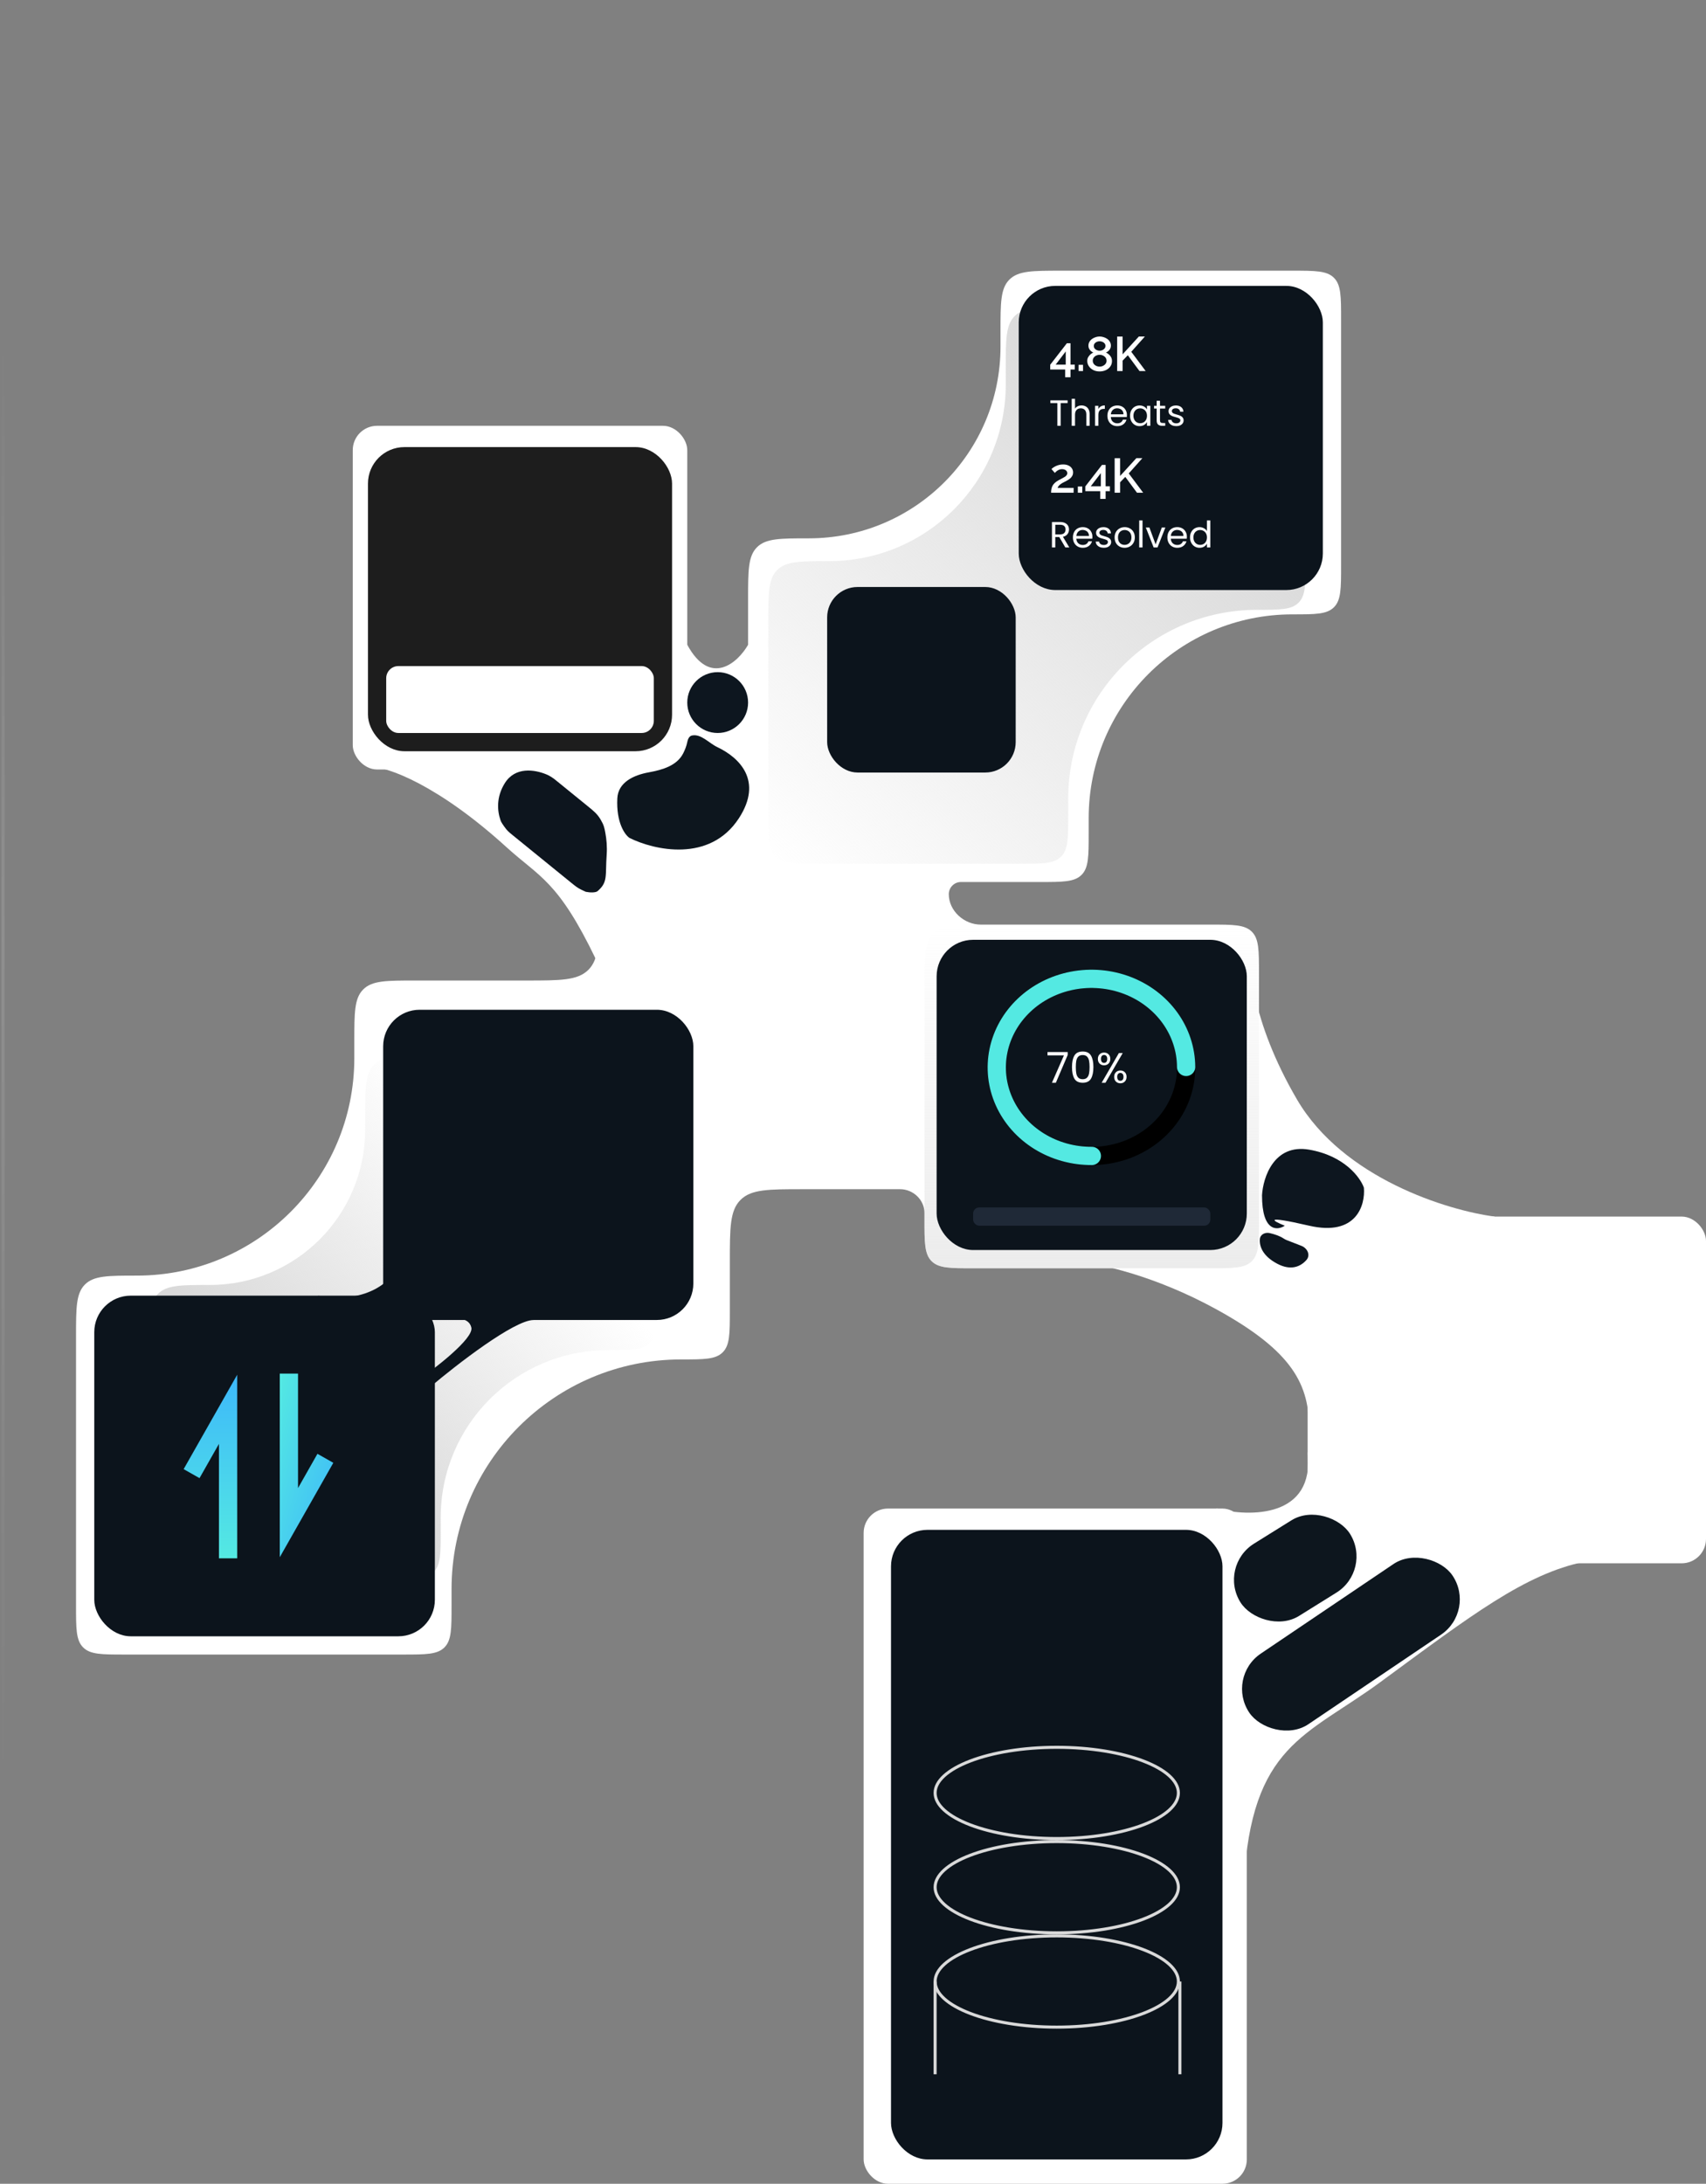 <svg width="561" height="718" viewBox="0 0 561 718" fill="none"
  xmlns="http://www.w3.org/2000/svg">
  <rect x="0" y="0" width="561" height="718" fill="#808080" stroke="none"/>
  <style>
    #stop1, #stop2 {
      animation: fade1 3s ease-in-out infinite alternate;
    }
    #stop3, #stop4 {
      animation: fade2 4s ease-in-out infinite alternate;
    }
    @keyframes fade1 {
      0%, 100% {
        stop-opacity: 1;
      }
      50% {
        stop-opacity: 0;
      }
    }
    @keyframes fade2 {
      0%, 100% {
        stop-opacity: 1;
      }
      25% {
        stop-opacity: 0;
      }
    }
    @keyframes fillWater {
      0% { y: 186px; height: 0; }
      100% { y: 120px; height: 66px; }
    }
    #water {
      animation: fillWater 2s linear infinite alternate;
    }
    @keyframes drawLine {
      0% {
        stroke-dashoffset: 1000;
      }
      100% {
        stroke-dashoffset: 0;
      }
    }
    #lineChart {
      stroke-dasharray: 1000;
      stroke-dashoffset: 1000;
      animation: drawLine 5s linear infinite;
    }
    @keyframes bounce {
      0%, 100% {
        transform: translateY(0);
      }
      25% {
        transform: translateY(-10px);
      }
      75% {
        transform: translateY(-5px);
      }
    }

    #bounceLine {
      animation: bounce 3s ease-in-out infinite;
    }
  </style>
  <rect x="284" y="496" width="126" height="222" rx="8" fill="white"/>
  <rect x="430" y="400" width="131" height="114" rx="8" fill="white"/>
  <rect x="116" y="140" width="110" height="113" rx="8" fill="white"/>
  <path d="M166.5 278.5C144.516 258.514 127.333 251.667 120.5 252L226 212C233.6 226 242.667 217.833 246 212L281 232L265.5 308.5L196 315.5C183.5 289.5 177.5 288.5 166.5 278.5Z" fill="white"/>
  <path d="M400 430.5C379.6 419.3 361.5 415.5 355 415L411.5 309C410.167 315.667 411.3 335.5 426.5 361.5C441.7 387.5 476.167 398 491.5 400L430.5 470C430.5 455.5 425.5 444.5 400 430.5Z" fill="white"/>
  <path fill-rule="evenodd" clip-rule="evenodd" d="M331.929 91.929C329 94.858 329 99.572 329 109V114C329 148.794 300.794 177 266 177C256.572 177 251.858 177 248.929 179.929C246 182.858 246 187.572 246 197V274C246 276.2 244.217 278 242.017 278H217C207.572 278 202.858 278 199.929 280.929C197 283.858 197 288.572 197 298V298.385C197 309.698 197 315.355 193.485 318.87C189.971 322.385 184.314 322.385 173 322.385H136.513C127.085 322.385 122.371 322.385 119.442 325.314C116.513 328.242 116.513 332.957 116.513 342.385V347.897C116.513 387.393 84.495 419.41 45 419.41C35.572 419.41 30.858 419.41 27.929 422.339C25 425.268 25 429.982 25 439.41V528C25 535.542 25 539.314 27.343 541.657C29.686 544 33.458 544 41 544H132.487C140.03 544 143.801 544 146.144 541.657C148.487 539.314 148.487 535.542 148.487 528V522.487C148.487 480.783 182.295 446.974 224 446.974C231.542 446.974 235.314 446.974 237.657 444.631C240 442.288 240 438.517 240 430.974V415C240 403.686 240 398.029 243.515 394.515C247.029 391 252.686 391 264 391H296C300.289 391 304 394.514 304 398.803V401C304 408.542 304 412.314 306.343 414.657C308.686 417 312.458 417 320 417H398C405.542 417 409.314 417 411.657 414.657C414 412.314 414 408.542 414 401V320C414 312.458 414 308.686 411.657 306.343C409.314 304 405.542 304 398 304H324C323.487 304 322.988 304 322.503 304C317.028 304.006 312 299.474 312 294C312 291.8 313.783 290 315.983 290H342C349.542 290 353.314 290 355.657 287.657C358 285.314 358 281.542 358 274V269C358 231.997 387.997 202 425 202C432.542 202 436.314 202 438.657 199.657C441 197.314 441 193.542 441 186V105C441 97.457 441 93.686 438.657 91.343C436.314 89 432.542 89 425 89H349C339.572 89 334.858 89 331.929 91.929Z" fill="white"/>
  <path fill-rule="evenodd" clip-rule="evenodd" d="M333.66 103.929C330.731 106.858 330.731 111.572 330.731 121V126.403C330.731 158.485 304.724 184.493 272.642 184.493C263.214 184.493 258.499 184.493 255.571 187.421C252.642 190.35 252.642 195.064 252.642 204.493V268C252.642 275.542 252.642 279.314 254.985 281.657C257.328 284 261.099 284 268.642 284H335.268C342.811 284 346.582 284 348.925 281.657C351.268 279.314 351.268 275.542 351.268 268V262.597C351.268 228.306 379.067 200.507 413.358 200.507C420.9 200.507 424.672 200.507 427.015 198.164C429.358 195.821 429.358 192.05 429.358 184.507V117C429.358 109.458 429.358 105.686 427.015 103.343C424.672 101 420.9 101 413.358 101H350.731C341.303 101 336.589 101 333.66 103.929Z" fill="url(#paint0_linear_814_9204)"/>
  <path d="M304 324C304 314.572 304 309.858 306.929 306.929C309.858 304 314.572 304 324 304H398C405.542 304 409.314 304 411.657 306.343C414 308.686 414 312.458 414 320V401C414 408.542 414 412.314 411.657 414.657C409.314 417 405.542 417 398 417H320C312.458 417 308.686 417 306.343 414.657C304 412.314 304 408.542 304 401V324Z" fill="url(#paint1_linear_814_9204)"/>
  <path fill-rule="evenodd" clip-rule="evenodd" d="M123.011 350.052C120.082 352.981 120.082 357.695 120.082 367.123V371.405C120.082 399.617 97.212 422.487 69 422.487C59.572 422.487 54.858 422.487 51.929 425.416C49 428.345 49 433.059 49 442.487V503.262C49 510.804 49 514.575 51.343 516.918C53.686 519.262 57.458 519.262 65 519.262H128.918C136.46 519.262 140.232 519.262 142.575 516.918C144.918 514.575 144.918 510.804 144.918 503.262V498.979C144.918 468.558 169.579 443.897 200 443.897C207.542 443.897 211.314 443.897 213.657 441.554C216 439.211 216 435.44 216 427.897V363.123C216 355.581 216 351.809 213.657 349.466C211.314 347.123 207.542 347.123 200 347.123H140.082C130.654 347.123 125.94 347.123 123.011 350.052Z" fill="url(#paint2_linear_814_9204)"/>
  <circle cx="236" cy="231" r="10" fill="#0D161F"/>

  <path d="M203 262.5C203.263 257.232 208.31 254.855 213.344 253.941C217.841 253.124 222.605 251.757 224.669 247.68C225.264 246.504 225.75 245.252 226 244C226.281 242.593 226.86 241.97 227.556 241.825C230.543 241.205 233.111 244.329 235.867 245.637C243.211 249.121 250.954 256.738 243 269C233.4 283.8 215 279.5 207 275.5C205.5 274.5 202.6 270.5 203 262.5Z" fill="#0D161E"/>
  <path d="M430 477.5C432.4 499.1 411 498.833 400 496L409 619.5C411.5 573.5 429.5 571 454 553C483.847 531.072 501.5 517.5 521 513.5L430 477.5Z" fill="white"/>
  <rect x="400.495" y="514.934" width="42.485" height="28" rx="14" transform="rotate(-31.928 400.495 514.934)" fill="#0D161E"/>
  <rect x="402.996" y="551.519" width="80.612" height="28" rx="14" transform="rotate(-34.018 402.996 551.519)" fill="#0D161E"/>
  <path d="M430.5 378C418.9 376 415.333 387.167 415 393C415 405 420 404.667 422.5 403C418.667 401.5 414.9 399.4 430.5 403C446.1 406.6 449 396.167 448.5 390.5C447.333 387.167 442.1 380 430.5 378Z" fill="#0D161F"/>
  <path d="M427.951 409.62L423.071 407.722C422.692 407.575 422.344 407.364 422.003 407.143C420.753 406.332 419.037 405.778 417.532 405.432C416.006 405.081 414.393 405.883 414.282 407.445C414.115 409.801 415.223 412.971 420 415.5C424.55 417.909 427.713 416.422 429.607 414.276C431.018 412.677 429.939 410.393 427.951 409.62Z" fill="#0D161F"/>
  <path d="M168.513 274.542L187.707 290.137C189.208 291.357 189.959 291.966 191.282 292.589C192.605 293.212 192.615 293.214 192.634 293.218C194.193 293.529 195.925 293.493 196.5 293C200 290 199 288 199.5 281C199.683 278.437 199.454 275.986 199.072 273.906C198.754 272.169 198.594 271.301 197.501 269.457C196.409 267.613 195.313 266.723 193.12 264.942L183.023 256.737C182.249 256.108 181.861 255.794 181.12 255.351C180.379 254.908 180.166 254.819 179.739 254.641C175.785 252.992 169.426 252.019 166 257.5C163.148 262.063 163.516 266.559 164.566 269.609C164.736 270.104 164.821 270.351 165.785 271.73C166.748 273.108 167.337 273.586 168.513 274.542Z" fill="#0D151E"/>
  <path d="M175.5 434C169.1 434 150.167 448.667 141.5 456L136.5 454.5C143 450 155.8 440.1 155 436.5C154.2 432.9 149.333 433.333 147 434L175.5 422V434Z" fill="#0C141C"/>
  <path d="M131.5 415.5C125.5 427.5 111 427.5 104.5 426C112.667 430.167 130.5 436.9 136.5 430.5C142.5 424.1 140.667 417.833 139 415.5H131.5Z" fill="#0C141C"/>
  <!-- <path d="M324 167C327.2 157.8 333 142.5 335.5 136L391 193.5C380 193.5 346 221.5 341.5 224C337.9 226 334.667 233.833 333.5 237.5L289 193.5C311.5 189.5 320 178.5 324 167Z" fill="url(#paint3_linear_814_9204)"/> -->

  <rect x="335" y="94" width="100" height="100" rx="12" fill="#0C141C"/>
  <rect x="31" y="426" width="112" height="112" rx="12" fill="#0C141C"/>
  <rect x="126" y="332" width="102" height="102" rx="12" fill="#0C141C"/>
  <rect x="308" y="309" width="102" height="102" rx="12" fill="#0C141C"/>
  <rect x="272" y="193" width="62" height="61" rx="10" fill="#0C141C"/>
  <rect x="293" y="503" width="109" height="207" rx="12" fill="#0C141C"/>
  <path id="bounceLine" d="M387.5 589.5C387.5 591.45 386.469 593.364 384.482 595.163C382.494 596.961 379.59 598.604 375.959 599.993C368.7 602.771 358.639 604.5 347.5 604.5C336.361 604.5 326.3 602.771 319.041 599.993C315.41 598.604 312.506 596.961 310.518 595.163C308.531 593.364 307.5 591.45 307.5 589.5C307.5 587.55 308.531 585.636 310.518 583.837C312.506 582.039 315.41 580.396 319.041 579.007C326.3 576.229 336.361 574.5 347.5 574.5C358.639 574.5 368.7 576.229 375.959 579.007C379.59 580.396 382.494 582.039 384.482 583.837C386.469 585.636 387.5 587.55 387.5 589.5Z" stroke="#D9D9D9" fill="none" />
  <path id="bounceLine" d="M387.5 620.5C387.5 622.45 386.469 624.364 384.482 626.163C382.494 627.961 379.59 629.604 375.959 630.993C368.7 633.771 358.639 635.5 347.5 635.5C336.361 635.5 326.3 633.771 319.041 630.993C315.41 629.604 312.506 627.961 310.518 626.163C308.531 624.364 307.5 622.45 307.5 620.5C307.5 618.55 308.531 616.636 310.518 614.837C312.506 613.039 315.41 611.396 319.041 610.007C326.3 607.229 336.361 605.5 347.5 605.5C358.639 605.5 368.7 607.229 375.959 610.007C379.59 611.396 382.494 613.039 384.482 614.837C386.469 616.636 387.5 618.55 387.5 620.5Z" stroke="#D9D9D9"/>
  <path id="bounceLine" d="M387.5 651.5C387.5 653.45 386.469 655.364 384.482 657.163C382.494 658.961 379.59 660.604 375.959 661.993C368.7 664.771 358.639 666.5 347.5 666.5C336.361 666.5 326.3 664.771 319.041 661.993C315.41 660.604 312.506 658.961 310.518 657.163C308.531 655.364 307.5 653.45 307.5 651.5C307.5 649.55 308.531 647.636 310.518 645.837C312.506 644.039 315.41 642.396 319.041 641.007C326.3 638.229 336.361 636.5 347.5 636.5C358.639 636.5 368.7 638.229 375.959 641.007C379.59 642.396 382.494 644.039 384.482 645.837C386.469 647.636 387.5 649.55 387.5 651.5Z" stroke="#D9D9D9"/>
  <rect x="121" y="147" width="100" height="100" rx="12" fill="#1D1D1D"/>
  <!-- <path d="M332 191C332 195 327 197 325.5 196.5C321.283 195.094 314.153 196.049 314.865 191.661C314.93 191.257 315.129 191 315.5 191C317.1 191 317.5 188.667 317.5 187.5C317.5 185.5 318.8 181.1 324 179.5C326.739 178.657 328.673 179.35 329.964 180.51C331.989 182.332 332 185.375 332 188.1V191Z" fill="white"/> -->
  <!-- <path d="M339.683 199.815L336.815 201.686C333.953 203.552 330.524 207.083 330.862 203.683C330.937 202.93 331 202.029 331 201C331 195.858 336.743 194 341.885 194H342C345.416 194 342.545 197.949 339.683 199.815Z" fill="white"/> -->
  <!-- <rect x="328.205" y="211.28" width="34.5184" height="15.4853" rx="7.74265" transform="rotate(-35.8317 328.205 211.28)" fill="white"/> -->
  <path d="M307.5 651.5V682" stroke="#D9D9D9"/>
  <path d="M388 651.5V682" stroke="#D9D9D9"/>
  <path d="M390.032 351.787C389.877 357.544 387.899 363.122 384.35 367.816C380.801 372.51 375.839 376.109 370.093 378.158C364.347 380.208 358.073 380.615 352.066 379.329C346.059 378.043 340.589 375.121 336.346 370.933C332.103 366.745 329.279 361.478 328.231 355.8C327.183 350.122 327.957 344.286 330.456 339.031C332.956 333.777 337.067 329.339 342.272 326.279C347.477 323.219 353.54 321.675 359.695 321.841" stroke="black" stroke-width="6"/>
  <path d="M359.044 380.062C352.886 380.091 346.859 378.411 341.724 375.236C336.589 372.06 332.578 367.532 330.197 362.222C327.816 356.913 327.172 351.062 328.347 345.408C329.522 339.755 332.463 334.553 336.798 330.461C341.133 326.369 346.668 323.57 352.702 322.418C358.736 321.267 364.999 321.814 370.698 323.991C376.397 326.169 381.277 329.878 384.721 334.65C388.164 339.422 390.016 345.043 390.043 350.802" stroke="#54E9E2" stroke-width="6" stroke-linecap="round" fill="none">
    <animate attributeName="stroke-dasharray" from="0, 1000" to="1000, 1000" dur="7s" fill="freeze" repeatCount="indefinite" />
    <animate attributeName="stroke-dashoffset" from="1000" to="0" dur="7s" fill="freeze" repeatCount="indefinite" />
  </path>
  <!--70%-->
  <path d="M351.098 346.872L347.206 356H345.918L349.866 346.998H344.462V345.906H351.098V346.872ZM352.511 350.834C352.511 349.229 352.772 347.978 353.295 347.082C353.817 346.177 354.732 345.724 356.039 345.724C357.336 345.724 358.246 346.177 358.769 347.082C359.291 347.978 359.553 349.229 359.553 350.834C359.553 352.467 359.291 353.737 358.769 354.642C358.246 355.547 357.336 356 356.039 356C354.732 356 353.817 355.547 353.295 354.642C352.772 353.737 352.511 352.467 352.511 350.834ZM358.293 350.834C358.293 350.022 358.237 349.336 358.125 348.776C358.022 348.207 357.803 347.749 357.467 347.404C357.14 347.059 356.664 346.886 356.039 346.886C355.404 346.886 354.919 347.059 354.583 347.404C354.256 347.749 354.037 348.207 353.925 348.776C353.822 349.336 353.771 350.022 353.771 350.834C353.771 351.674 353.822 352.379 353.925 352.948C354.037 353.517 354.256 353.975 354.583 354.32C354.919 354.665 355.404 354.838 356.039 354.838C356.664 354.838 357.14 354.665 357.467 354.32C357.803 353.975 358.022 353.517 358.125 352.948C358.237 352.379 358.293 351.674 358.293 350.834ZM361.022 348.16C361.022 347.525 361.213 347.021 361.596 346.648C361.978 346.265 362.468 346.074 363.066 346.074C363.663 346.074 364.153 346.265 364.536 346.648C364.918 347.021 365.11 347.525 365.11 348.16C365.11 348.804 364.918 349.317 364.536 349.7C364.153 350.073 363.663 350.26 363.066 350.26C362.468 350.26 361.978 350.073 361.596 349.7C361.213 349.317 361.022 348.804 361.022 348.16ZM369.198 346.228L363.528 356H362.268L367.938 346.228H369.198ZM363.066 346.858C362.748 346.858 362.496 346.97 362.31 347.194C362.132 347.409 362.044 347.731 362.044 348.16C362.044 348.589 362.132 348.916 362.31 349.14C362.496 349.364 362.748 349.476 363.066 349.476C363.383 349.476 363.635 349.364 363.822 349.14C364.008 348.907 364.102 348.58 364.102 348.16C364.102 347.731 364.008 347.409 363.822 347.194C363.635 346.97 363.383 346.858 363.066 346.858ZM366.384 354.068C366.384 353.424 366.575 352.915 366.958 352.542C367.34 352.159 367.83 351.968 368.428 351.968C369.025 351.968 369.51 352.159 369.884 352.542C370.266 352.915 370.458 353.424 370.458 354.068C370.458 354.703 370.266 355.211 369.884 355.594C369.51 355.977 369.025 356.168 368.428 356.168C367.83 356.168 367.34 355.981 366.958 355.608C366.575 355.225 366.384 354.712 366.384 354.068ZM368.414 352.766C368.096 352.766 367.844 352.878 367.658 353.102C367.471 353.317 367.378 353.639 367.378 354.068C367.378 354.488 367.471 354.81 367.658 355.034C367.844 355.249 368.096 355.356 368.414 355.356C368.731 355.356 368.983 355.249 369.17 355.034C369.356 354.81 369.45 354.488 369.45 354.068C369.45 353.639 369.356 353.317 369.17 353.102C368.983 352.878 368.731 352.766 368.414 352.766Z" fill="white"/>
  <rect x="320" y="397" width="78" height="6" rx="2" fill="#1F2937"/>
  <rect id="progressBar4" x="342" y="388" width="0" height="6" rx="2" fill="#3DB8FA">
    <animate attributeName="width" from="0" to="34" dur="3s" repeatCount="indefinite" />
  </rect>
  <path fill-rule="evenodd" clip-rule="evenodd" d="M78 452V512.367H72V474.735L65.609 485.999L60.391 483.038L78 452Z" fill="url(#paint6_linear_814_9204)"/>
  <path fill-rule="evenodd" clip-rule="evenodd" d="M92 512L92 451.633L98 451.633L98 489.265L104.391 478.001L109.609 480.962L92 512Z" fill="url(#paint7_linear_814_9204)"/>
  <rect x="127" y="219" width="88" height="22" rx="4" fill="white"/>
  <rect x="411" y="102" width="16" height="84" rx="4" fill="#0C141C" />
  <rect id="water" x="411" y="186" width="16" height="0" rx="4" fill="#3DB8FA">
    <animate attributeName="height" dur="4s" repeatCount="indefinite" values="0;66;0" keyTimes="0;0.5;1" />
  </rect>
  <rect id="progressBar" x="131" y="223" width="0" height="6" rx="3" fill="#3DB8FA">
    <animate attributeName="width" from="0" to="40" dur="3s" repeatCount="indefinite" />
  </rect>
  <rect id="progressBar2" x="131" y="231" width="0" height="6" rx="3" fill="#D1D5DB">
    <animate attributeName="width" from="0" to="22" dur="2s" repeatCount="indefinite" />
  </rect>
  <rect id="progressBar3" x="155" y="231" width="0" height="6" rx="3" fill="#D1D5DB">
    <animate attributeName="width" from="0" to="56" dur="4s" repeatCount="indefinite" />
  </rect>
  <path id="lineChart" d="M129 205.962L135.956 190.957C136.618 189.529 136.949 188.815 137.531 188.769C138.114 188.723 138.553 189.377 139.43 190.683L141.949 194.433C142.819 195.729 143.255 196.377 143.835 196.333C144.415 196.29 144.749 195.584 145.417 194.173L155.314 173.263C156.175 171.443 156.606 170.533 157.267 170.56C157.929 170.587 158.284 171.529 158.993 173.414L169.48 201.265C170.229 203.253 170.603 204.248 171.281 204.261C171.959 204.274 172.371 203.294 173.195 201.335L174.051 199.301C174.773 197.585 175.134 196.727 175.772 196.704C176.41 196.68 176.832 197.51 177.677 199.17L180.832 205.368C181.636 206.949 182.039 207.739 182.662 207.73C183.285 207.721 183.664 206.919 184.422 205.315L193.923 185.214C194.658 183.659 195.025 182.882 195.638 182.864C196.251 182.846 196.663 183.601 197.487 185.111L198.858 187.625C199.617 189.018 199.997 189.714 200.584 189.72C201.171 189.726 201.564 189.037 202.351 187.659L213 169" stroke="#54E9E2"/>
  <line x1="1" y1="0.5" x2="1" y2="592.5" stroke="url(#paint8_linear_814_9204)" stroke-opacity="0.3"/>
  <!--4.8K-->
  <path d="M350.264 124.032V121.488H345.352V119.92L350.824 112.864H352.024V119.888H353.432V121.488H352.024V124.032H350.264ZM347.144 119.888H350.456V115.552L347.144 119.888ZM354.687 122V119.952H356.143V122H354.687ZM365.661 118.72C365.661 119.403 365.475 120 365.102 120.512C364.739 121.024 364.243 121.424 363.614 121.712C362.995 121.989 362.318 122.128 361.582 122.128C360.824 122.128 360.141 121.979 359.533 121.68C358.925 121.371 358.44 120.955 358.077 120.432C357.715 119.909 357.533 119.312 357.533 118.64C357.533 118.192 357.635 117.792 357.837 117.44C358.04 117.077 358.291 116.768 358.589 116.512C358.888 116.256 359.192 116.059 359.501 115.92C359.213 115.781 358.947 115.605 358.701 115.392C358.467 115.168 358.275 114.912 358.125 114.624C357.987 114.336 357.917 114.027 357.917 113.696C357.917 113.205 358.024 112.773 358.237 112.4C358.461 112.016 358.755 111.696 359.117 111.44C359.48 111.173 359.875 110.976 360.301 110.848C360.739 110.709 361.171 110.64 361.597 110.64C362.035 110.64 362.467 110.709 362.893 110.848C363.331 110.976 363.731 111.168 364.094 111.424C364.467 111.68 364.76 112 364.974 112.384C365.197 112.757 365.309 113.189 365.309 113.68C365.309 114.011 365.235 114.325 365.085 114.624C364.947 114.912 364.749 115.168 364.494 115.392C364.248 115.616 363.982 115.792 363.694 115.92C364.035 116.069 364.355 116.277 364.654 116.544C364.963 116.811 365.208 117.125 365.389 117.488C365.571 117.851 365.661 118.261 365.661 118.72ZM363.885 118.608C363.885 118.299 363.816 118.021 363.677 117.776C363.549 117.531 363.373 117.328 363.149 117.168C362.925 116.997 362.68 116.869 362.413 116.784C362.147 116.699 361.875 116.656 361.597 116.656C361.203 116.656 360.835 116.736 360.493 116.896C360.152 117.056 359.875 117.285 359.661 117.584C359.448 117.872 359.341 118.213 359.341 118.608C359.341 118.907 359.405 119.179 359.533 119.424C359.661 119.659 359.832 119.861 360.045 120.032C360.269 120.203 360.515 120.331 360.781 120.416C361.059 120.501 361.336 120.544 361.614 120.544C361.997 120.544 362.36 120.464 362.701 120.304C363.053 120.133 363.336 119.904 363.549 119.616C363.773 119.317 363.885 118.981 363.885 118.608ZM359.693 113.76C359.693 114.091 359.789 114.373 359.981 114.608C360.173 114.843 360.419 115.019 360.717 115.136C361.016 115.253 361.309 115.312 361.597 115.312C361.896 115.312 362.189 115.253 362.477 115.136C362.776 115.008 363.021 114.827 363.214 114.592C363.416 114.357 363.517 114.069 363.517 113.728C363.517 113.419 363.427 113.152 363.246 112.928C363.064 112.693 362.824 112.517 362.525 112.4C362.238 112.272 361.928 112.208 361.597 112.208C361.267 112.208 360.952 112.272 360.653 112.4C360.365 112.528 360.131 112.709 359.949 112.944C359.779 113.168 359.693 113.44 359.693 113.76ZM367.367 122V110.656H369.159V116.496L374.503 110.64H376.487L372.007 115.664L376.743 122H374.711L370.871 116.8L369.159 118.576V122H367.367Z" fill="white"/>
  <!--2.4K-->
  <path d="M345.64 162C345.64 161.552 345.677 161.141 345.752 160.768C345.827 160.384 345.955 160.021 346.136 159.68C346.328 159.339 346.589 159.019 346.92 158.72C347.261 158.411 347.693 158.117 348.216 157.84C348.589 157.627 348.941 157.44 349.272 157.28C349.603 157.109 349.896 156.944 350.152 156.784C350.408 156.613 350.605 156.432 350.744 156.24C350.893 156.048 350.968 155.829 350.968 155.584C350.968 155.349 350.904 155.131 350.776 154.928C350.648 154.725 350.456 154.565 350.2 154.448C349.944 154.32 349.635 154.256 349.272 154.256C348.984 154.256 348.717 154.293 348.472 154.368C348.237 154.443 348.019 154.544 347.816 154.672C347.624 154.789 347.448 154.923 347.288 155.072C347.128 155.211 346.989 155.349 346.872 155.488L345.768 154.224C345.875 154.096 346.04 153.952 346.264 153.792C346.499 153.621 346.776 153.456 347.096 153.296C347.427 153.125 347.8 152.987 348.216 152.88C348.632 152.763 349.085 152.704 349.576 152.704C350.269 152.704 350.861 152.821 351.352 153.056C351.843 153.28 352.216 153.595 352.472 154C352.739 154.395 352.872 154.843 352.872 155.344C352.872 155.739 352.792 156.085 352.632 156.384C352.483 156.683 352.285 156.949 352.04 157.184C351.795 157.408 351.533 157.605 351.256 157.776C350.989 157.936 350.739 158.08 350.504 158.208C350.088 158.411 349.725 158.597 349.416 158.768C349.117 158.939 348.861 159.109 348.648 159.28C348.435 159.44 348.259 159.611 348.12 159.792C347.981 159.963 347.864 160.171 347.768 160.416H353.048V162H345.64ZM354.437 162V159.952H355.893V162H354.437ZM361.812 164.032V161.488H356.899V159.92L362.372 152.864H363.571V159.888H364.979V161.488H363.571V164.032H361.812ZM358.691 159.888H362.003V155.552L358.691 159.888ZM366.539 162V150.656H368.331V156.496L373.675 150.64H375.659L371.179 155.664L375.915 162H373.883L370.043 156.8L368.331 158.576V162H366.539Z" fill="white"/>

  <path d="M351.072 131.636V132.524H348.792V140H347.7V132.524H345.408V131.636H351.072ZM355.68 133.304C356.176 133.304 356.624 133.412 357.024 133.628C357.424 133.836 357.736 134.152 357.96 134.576C358.192 135 358.308 135.516 358.308 136.124V140H357.228V136.28C357.228 135.624 357.064 135.124 356.736 134.78C356.408 134.428 355.96 134.252 355.392 134.252C354.816 134.252 354.356 134.432 354.012 134.792C353.676 135.152 353.508 135.676 353.508 136.364V140H352.416V131.12H353.508V134.36C353.724 134.024 354.02 133.764 354.396 133.58C354.78 133.396 355.208 133.304 355.68 133.304ZM361.184 134.492C361.376 134.116 361.648 133.824 362 133.616C362.36 133.408 362.796 133.304 363.308 133.304V134.432H363.02C361.796 134.432 361.184 135.096 361.184 136.424V140H360.092V133.424H361.184V134.492ZM370.569 136.46C370.569 136.668 370.557 136.888 370.533 137.12H365.277C365.317 137.768 365.537 138.276 365.937 138.644C366.345 139.004 366.837 139.184 367.413 139.184C367.885 139.184 368.277 139.076 368.589 138.86C368.909 138.636 369.133 138.34 369.261 137.972H370.437C370.261 138.604 369.909 139.12 369.381 139.52C368.853 139.912 368.197 140.108 367.413 140.108C366.789 140.108 366.229 139.968 365.733 139.688C365.245 139.408 364.861 139.012 364.581 138.5C364.301 137.98 364.161 137.38 364.161 136.7C364.161 136.02 364.297 135.424 364.569 134.912C364.841 134.4 365.221 134.008 365.709 133.736C366.205 133.456 366.773 133.316 367.413 133.316C368.037 133.316 368.589 133.452 369.069 133.724C369.549 133.996 369.917 134.372 370.173 134.852C370.437 135.324 370.569 135.86 370.569 136.46ZM369.441 136.232C369.441 135.816 369.349 135.46 369.165 135.164C368.981 134.86 368.729 134.632 368.409 134.48C368.097 134.32 367.749 134.24 367.365 134.24C366.813 134.24 366.341 134.416 365.949 134.768C365.565 135.12 365.345 135.608 365.289 136.232H369.441ZM371.602 136.688C371.602 136.016 371.738 135.428 372.01 134.924C372.282 134.412 372.654 134.016 373.126 133.736C373.606 133.456 374.138 133.316 374.722 133.316C375.298 133.316 375.798 133.44 376.222 133.688C376.646 133.936 376.962 134.248 377.17 134.624V133.424H378.274V140H377.17V138.776C376.954 139.16 376.63 139.48 376.198 139.736C375.774 139.984 375.278 140.108 374.71 140.108C374.126 140.108 373.598 139.964 373.126 139.676C372.654 139.388 372.282 138.984 372.01 138.464C371.738 137.944 371.602 137.352 371.602 136.688ZM377.17 136.7C377.17 136.204 377.07 135.772 376.87 135.404C376.67 135.036 376.398 134.756 376.054 134.564C375.718 134.364 375.346 134.264 374.938 134.264C374.53 134.264 374.158 134.36 373.822 134.552C373.486 134.744 373.218 135.024 373.018 135.392C372.818 135.76 372.718 136.192 372.718 136.688C372.718 137.192 372.818 137.632 373.018 138.008C373.218 138.376 373.486 138.66 373.822 138.86C374.158 139.052 374.53 139.148 374.938 139.148C375.346 139.148 375.718 139.052 376.054 138.86C376.398 138.66 376.67 138.376 376.87 138.008C377.07 137.632 377.17 137.196 377.17 136.7ZM381.451 134.324V138.2C381.451 138.52 381.519 138.748 381.655 138.884C381.791 139.012 382.027 139.076 382.363 139.076H383.167V140H382.183C381.575 140 381.119 139.86 380.815 139.58C380.511 139.3 380.359 138.84 380.359 138.2V134.324H379.507V133.424H380.359V131.768H381.451V133.424H383.167V134.324H381.451ZM386.818 140.108C386.314 140.108 385.862 140.024 385.462 139.856C385.062 139.68 384.746 139.44 384.514 139.136C384.282 138.824 384.154 138.468 384.13 138.068H385.258C385.29 138.396 385.442 138.664 385.714 138.872C385.994 139.08 386.358 139.184 386.806 139.184C387.222 139.184 387.55 139.092 387.79 138.908C388.03 138.724 388.15 138.492 388.15 138.212C388.15 137.924 388.022 137.712 387.766 137.576C387.51 137.432 387.114 137.292 386.578 137.156C386.09 137.028 385.69 136.9 385.378 136.772C385.074 136.636 384.81 136.44 384.586 136.184C384.37 135.92 384.262 135.576 384.262 135.152C384.262 134.816 384.362 134.508 384.562 134.228C384.762 133.948 385.046 133.728 385.414 133.568C385.782 133.4 386.202 133.316 386.674 133.316C387.402 133.316 387.99 133.5 388.438 133.868C388.886 134.236 389.126 134.74 389.158 135.38H388.066C388.042 135.036 387.902 134.76 387.646 134.552C387.398 134.344 387.062 134.24 386.638 134.24C386.246 134.24 385.934 134.324 385.702 134.492C385.47 134.66 385.354 134.88 385.354 135.152C385.354 135.368 385.422 135.548 385.558 135.692C385.702 135.828 385.878 135.94 386.086 136.028C386.302 136.108 386.598 136.2 386.974 136.304C387.446 136.432 387.83 136.56 388.126 136.688C388.422 136.808 388.674 136.992 388.882 137.24C389.098 137.488 389.21 137.812 389.218 138.212C389.218 138.572 389.118 138.896 388.918 139.184C388.718 139.472 388.434 139.7 388.066 139.868C387.706 140.028 387.29 140.108 386.818 140.108Z" fill="white"/>
  <path d="M350.328 180L348.336 176.58H347.016V180H345.924V171.636H348.624C349.256 171.636 349.788 171.744 350.22 171.96C350.66 172.176 350.988 172.468 351.204 172.836C351.42 173.204 351.528 173.624 351.528 174.096C351.528 174.672 351.36 175.18 351.024 175.62C350.696 176.06 350.2 176.352 349.536 176.496L351.636 180H350.328ZM347.016 175.704H348.624C349.216 175.704 349.66 175.56 349.956 175.272C350.252 174.976 350.4 174.584 350.4 174.096C350.4 173.6 350.252 173.216 349.956 172.944C349.668 172.672 349.224 172.536 348.624 172.536H347.016V175.704ZM359.225 176.46C359.225 176.668 359.213 176.888 359.189 177.12H353.933C353.973 177.768 354.193 178.276 354.593 178.644C355.001 179.004 355.493 179.184 356.069 179.184C356.541 179.184 356.933 179.076 357.245 178.86C357.565 178.636 357.789 178.34 357.917 177.972H359.093C358.917 178.604 358.565 179.12 358.037 179.52C357.509 179.912 356.853 180.108 356.069 180.108C355.445 180.108 354.885 179.968 354.389 179.688C353.901 179.408 353.517 179.012 353.237 178.5C352.957 177.98 352.817 177.38 352.817 176.7C352.817 176.02 352.953 175.424 353.225 174.912C353.497 174.4 353.877 174.008 354.365 173.736C354.861 173.456 355.429 173.316 356.069 173.316C356.693 173.316 357.245 173.452 357.725 173.724C358.205 173.996 358.573 174.372 358.829 174.852C359.093 175.324 359.225 175.86 359.225 176.46ZM358.097 176.232C358.097 175.816 358.005 175.46 357.821 175.164C357.637 174.86 357.385 174.632 357.065 174.48C356.753 174.32 356.405 174.24 356.021 174.24C355.469 174.24 354.997 174.416 354.605 174.768C354.221 175.12 354.001 175.608 353.945 176.232H358.097ZM362.994 180.108C362.49 180.108 362.038 180.024 361.638 179.856C361.238 179.68 360.922 179.44 360.69 179.136C360.458 178.824 360.33 178.468 360.306 178.068H361.434C361.466 178.396 361.618 178.664 361.89 178.872C362.17 179.08 362.534 179.184 362.982 179.184C363.398 179.184 363.726 179.092 363.966 178.908C364.206 178.724 364.326 178.492 364.326 178.212C364.326 177.924 364.198 177.712 363.942 177.576C363.686 177.432 363.29 177.292 362.754 177.156C362.266 177.028 361.866 176.9 361.554 176.772C361.25 176.636 360.986 176.44 360.762 176.184C360.546 175.92 360.438 175.576 360.438 175.152C360.438 174.816 360.538 174.508 360.738 174.228C360.938 173.948 361.222 173.728 361.59 173.568C361.958 173.4 362.378 173.316 362.85 173.316C363.578 173.316 364.166 173.5 364.614 173.868C365.062 174.236 365.302 174.74 365.334 175.38H364.242C364.218 175.036 364.078 174.76 363.822 174.552C363.574 174.344 363.238 174.24 362.814 174.24C362.422 174.24 362.11 174.324 361.878 174.492C361.646 174.66 361.53 174.88 361.53 175.152C361.53 175.368 361.598 175.548 361.734 175.692C361.878 175.828 362.054 175.94 362.262 176.028C362.478 176.108 362.774 176.2 363.15 176.304C363.622 176.432 364.006 176.56 364.302 176.688C364.598 176.808 364.85 176.992 365.058 177.24C365.274 177.488 365.386 177.812 365.394 178.212C365.394 178.572 365.294 178.896 365.094 179.184C364.894 179.472 364.61 179.7 364.242 179.868C363.882 180.028 363.466 180.108 362.994 180.108ZM369.804 180.108C369.188 180.108 368.628 179.968 368.124 179.688C367.628 179.408 367.236 179.012 366.948 178.5C366.668 177.98 366.528 177.38 366.528 176.7C366.528 176.028 366.672 175.436 366.96 174.924C367.256 174.404 367.656 174.008 368.16 173.736C368.664 173.456 369.228 173.316 369.852 173.316C370.476 173.316 371.04 173.456 371.544 173.736C372.048 174.008 372.444 174.4 372.732 174.912C373.028 175.424 373.176 176.02 373.176 176.7C373.176 177.38 373.024 177.98 372.72 178.5C372.424 179.012 372.02 179.408 371.508 179.688C370.996 179.968 370.428 180.108 369.804 180.108ZM369.804 179.148C370.196 179.148 370.564 179.056 370.908 178.872C371.252 178.688 371.528 178.412 371.736 178.044C371.952 177.676 372.06 177.228 372.06 176.7C372.06 176.172 371.956 175.724 371.748 175.356C371.54 174.988 371.268 174.716 370.932 174.54C370.596 174.356 370.232 174.264 369.84 174.264C369.44 174.264 369.072 174.356 368.736 174.54C368.408 174.716 368.144 174.988 367.944 175.356C367.744 175.724 367.644 176.172 367.644 176.7C367.644 177.236 367.74 177.688 367.932 178.056C368.132 178.424 368.396 178.7 368.724 178.884C369.052 179.06 369.412 179.148 369.804 179.148ZM375.704 171.12V180H374.612V171.12H375.704ZM380.013 178.992L382.053 173.424H383.217L380.637 180H379.365L376.785 173.424H377.961L380.013 178.992ZM390.291 176.46C390.291 176.668 390.279 176.888 390.255 177.12H384.999C385.039 177.768 385.259 178.276 385.659 178.644C386.067 179.004 386.559 179.184 387.135 179.184C387.607 179.184 387.999 179.076 388.311 178.86C388.631 178.636 388.855 178.34 388.983 177.972H390.159C389.983 178.604 389.631 179.12 389.103 179.52C388.575 179.912 387.919 180.108 387.135 180.108C386.511 180.108 385.951 179.968 385.455 179.688C384.967 179.408 384.583 179.012 384.303 178.5C384.023 177.98 383.883 177.38 383.883 176.7C383.883 176.02 384.019 175.424 384.291 174.912C384.563 174.4 384.943 174.008 385.431 173.736C385.927 173.456 386.495 173.316 387.135 173.316C387.759 173.316 388.311 173.452 388.791 173.724C389.271 173.996 389.639 174.372 389.895 174.852C390.159 175.324 390.291 175.86 390.291 176.46ZM389.163 176.232C389.163 175.816 389.071 175.46 388.887 175.164C388.703 174.86 388.451 174.632 388.131 174.48C387.819 174.32 387.471 174.24 387.087 174.24C386.535 174.24 386.063 174.416 385.671 174.768C385.287 175.12 385.067 175.608 385.011 176.232H389.163ZM391.325 176.688C391.325 176.016 391.461 175.428 391.733 174.924C392.005 174.412 392.377 174.016 392.849 173.736C393.329 173.456 393.865 173.316 394.457 173.316C394.969 173.316 395.445 173.436 395.885 173.676C396.325 173.908 396.661 174.216 396.893 174.6V171.12H397.997V180H396.893V178.764C396.677 179.156 396.357 179.48 395.933 179.736C395.509 179.984 395.013 180.108 394.445 180.108C393.861 180.108 393.329 179.964 392.849 179.676C392.377 179.388 392.005 178.984 391.733 178.464C391.461 177.944 391.325 177.352 391.325 176.688ZM396.893 176.7C396.893 176.204 396.793 175.772 396.593 175.404C396.393 175.036 396.121 174.756 395.777 174.564C395.441 174.364 395.069 174.264 394.661 174.264C394.253 174.264 393.881 174.36 393.545 174.552C393.209 174.744 392.941 175.024 392.741 175.392C392.541 175.76 392.441 176.192 392.441 176.688C392.441 177.192 392.541 177.632 392.741 178.008C392.941 178.376 393.209 178.66 393.545 178.86C393.881 179.052 394.253 179.148 394.661 179.148C395.069 179.148 395.441 179.052 395.777 178.86C396.121 178.66 396.393 178.376 396.593 178.008C396.793 177.632 396.893 177.196 396.893 176.7Z" fill="white"/>
  <defs>
    <linearGradient id="paint0_linear_814_9204" x1="390" y1="137.5" x2="253" y2="284" gradientUnits="userSpaceOnUse">
      <stop stop-color="#D9D9D9"/>
      <stop offset="1" stop-color="#D9D9D9" stop-opacity="0"/>
    </linearGradient>
    <linearGradient id="paint1_linear_814_9204" x1="359" y1="417" x2="359" y2="304" gradientUnits="userSpaceOnUse">
      <stop stop-color="#D9D9D9" stop-opacity="0.5"/>
      <stop offset="1" stop-color="#D9D9D9" stop-opacity="0"/>
    </linearGradient>
    <linearGradient id="paint2_linear_814_9204" x1="95" y1="465" x2="172.5" y2="393" gradientUnits="userSpaceOnUse">
      <stop stop-color="#D9D9D9"/>
      <stop offset="1" stop-color="#D9D9D9" stop-opacity="0"/>
    </linearGradient>
    <linearGradient id="paint3_linear_814_9204" x1="289" y1="136" x2="390.499" y2="237.999" gradientUnits="userSpaceOnUse">
      <stop stop-color="#3DB8FA"/>
      <stop offset="1" stop-color="#54E9E2"/>
    </linearGradient>
    <linearGradient id="paint4_linear_814_9204" x1="335" y1="94" x2="435" y2="194" gradientUnits="userSpaceOnUse">
      <stop stop-color="#3DB8FA"/>
      <stop offset="1" stop-color="#54E9E2"/>
    </linearGradient>
    <linearGradient id="paint5_linear_814_9204" x1="272" y1="193" x2="332.992" y2="254.992" gradientUnits="userSpaceOnUse">
      <stop stop-color="#3DB8FA"/>
      <stop offset="1" stop-color="#54E9E2"/>
    </linearGradient>
    <linearGradient id="paint6_linear_814_9204" x1="0" y1="0" x2="0" y2="100%">
      <stop id="stop1" stop-color="#3DB8FA"/>
      <stop id="stop2" offset="1" stop-color="#54E9E2"/>
    </linearGradient>
    <linearGradient id="paint7_linear_814_9204" x1="109.609" y1="512" x2="77.153" y2="502.532" gradientUnits="userSpaceOnUse">
      <stop id="stop3" stop-color="#3DB8FA"/>
      <stop id="stop4" offset="1" stop-color="#54E9E2"/>
    </linearGradient>
    <linearGradient id="paint8_linear_814_9204" x1="-181.003" y1="188.051" x2="-1.028" y2="593.179" gradientUnits="userSpaceOnUse">
      <stop stop-color="white" stop-opacity="0"/>
      <stop offset="0.415" stop-color="white" stop-opacity="0.4"/>
      <stop offset="1" stop-color="white" stop-opacity="0"/>
    </linearGradient>
  </defs>
</svg>
